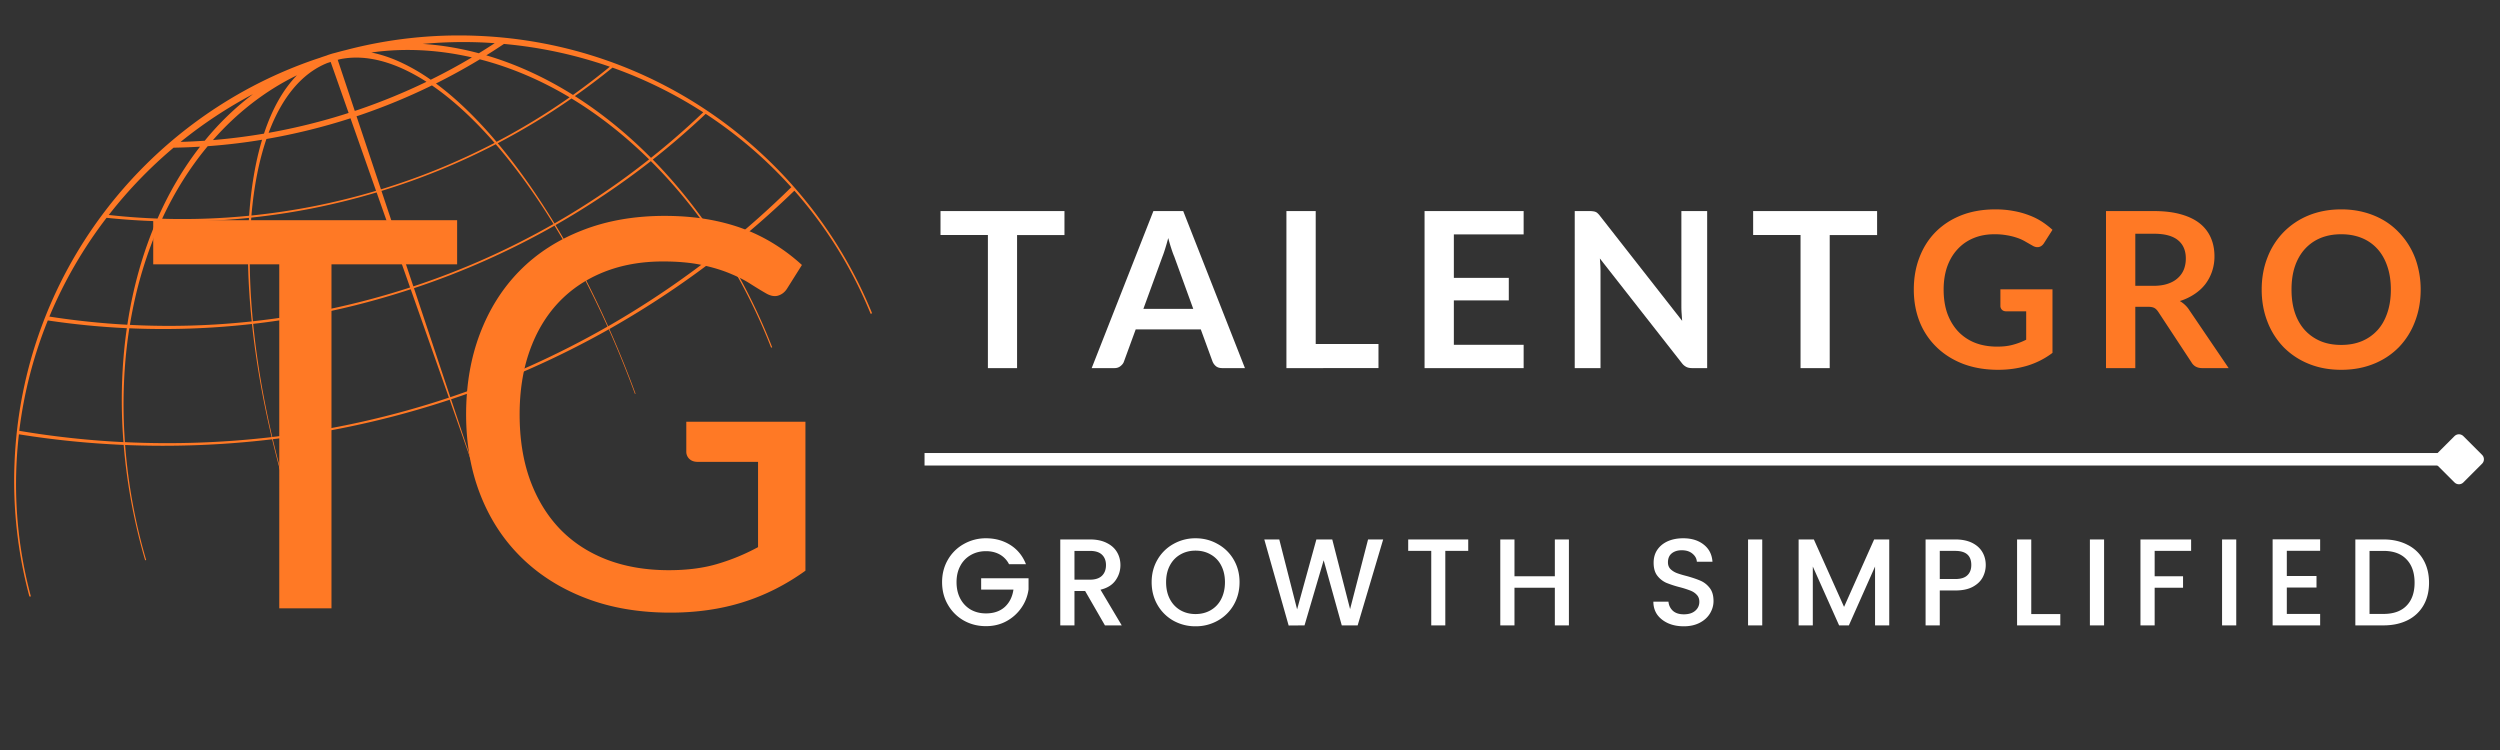 <svg xmlns="http://www.w3.org/2000/svg" width="400" height="120" version="1.0" viewBox="0 0 300 90"><rect x="0" y="0" width="300" height="90" fill="#333333" stroke="none"/><defs><clipPath id="a"><path d="M1.5 4.074H105v67.5H1.5Zm0 0"/></clipPath></defs><g clip-path="url(#a)"><path fill="#ff7925" d="M37.516 7.227C17.41 14.25 2.633 32.997 1.742 55.57a53.325 53.325 0 0 0 1.88 16.356l.167-.055A51.78 51.78 0 0 1 1.98 55.738c.055-1.218.153-2.425.29-3.62 4.12.663 8.316 1.089 12.57 1.273a69.765 69.765 0 0 0 2.578 13.847l.121-.039a67.505 67.505 0 0 1-2.523-13.8 110.404 110.404 0 0 0 17.64-.684 127.258 127.258 0 0 0 2.356 8.547l.07-.024a122.378 122.378 0 0 1-2.344-8.535 108.417 108.417 0 0 0 21.223-4.734l3.574 10.156-3.406-10.21a108.082 108.082 0 0 0 18.926-8.395 124.714 124.714 0 0 1 3.14 7.746l.07-.024a127.656 127.656 0 0 0-3.14-7.762 109.483 109.483 0 0 0 13.691-9.167 67.946 67.946 0 0 1 5.715 11.406l.13-.047a70.075 70.075 0 0 0-5.712-11.469c2.918-2.3 5.715-4.742 8.375-7.32a51.927 51.927 0 0 1 9.153 14.773l.175-.058C97 18.762 78.88 5.152 57.242 4.297a53.38 53.38 0 0 0-15.738 1.71c-.43.102-.852.216-1.274.333a8.801 8.801 0 0 0-.96.289.6.6 0 0 1-.075.031c-.222.074-.445.145-.668.223-.043.015-.086.035-.129.05-.293.094-.59.192-.882.294Zm1.78.328c.126-.04.255-.078.384-.121l2.156 6.12a73.184 73.184 0 0 1-9.602 2.387c1.598-4.27 4-7.168 7.063-8.386Zm1.231-.375c.078-.024.16-.043.239-.067 2.21-.465 4.714-.136 7.468 1.094a22.38 22.38 0 0 1 2.942 1.61 73.705 73.705 0 0 1-8.223 3.37c-.125.043-.25.079-.379.122Zm-4.894 1.855c-1.645 1.68-2.977 4.043-3.953 7a73.086 73.086 0 0 1-6.125.774c2.898-3.297 6.297-5.93 10.078-7.774Zm8.926-2.734c2.925-.414 5.992-.414 9.16.043.976.14 1.945.324 2.91.543a70.585 70.585 0 0 1-4.941 2.68 23.422 23.422 0 0 0-3.684-2.13c-1.2-.546-2.348-.921-3.445-1.136Zm-14.2 4.992a33.863 33.863 0 0 0-5.789 5.594 72.3 72.3 0 0 1-2.898.14 54.078 54.078 0 0 1 8.687-5.734ZM50.715 5.27c2.207-.2 4.45-.27 6.719-.192a52.46 52.46 0 0 1 1.933.106 74.53 74.53 0 0 1-1.906 1.207 36.242 36.242 0 0 0-3.953-.825 33.087 33.087 0 0 0-2.793-.296ZM20.832 17.723a78.498 78.498 0 0 0 3.172-.121c-1.984 2.55-3.7 5.445-5.098 8.625a78.545 78.545 0 0 1-5.851-.43 53.706 53.706 0 0 1 7.773-8.074Zm39.64-12.45A52.978 52.978 0 0 1 73.18 8.008a83.049 83.049 0 0 1-4.418 3.383c-3.317-2.079-6.805-3.692-10.407-4.75a69.918 69.918 0 0 0 2.118-1.368Zm-35.55 12.274c.004-.004.004 0 .008-.004a71.592 71.592 0 0 0 6.52-.773c-.79 2.625-1.317 5.683-1.555 9.117a80.701 80.701 0 0 1-10.438.36c1.504-3.231 3.34-6.15 5.465-8.7ZM57.582 7.12c3.727.961 7.34 2.508 10.77 4.559a79.94 79.94 0 0 1-8.766 5.34c-2.387-2.825-4.828-5.192-7.273-7a73.798 73.798 0 0 0 5.269-2.899Zm-25.61 9.559a73.894 73.894 0 0 0 10.087-2.485l3.066 8.707a81.476 81.476 0 0 1-7.602 1.871c-2.453.48-4.906.836-7.351 1.09.297-3.492.91-6.57 1.8-9.183Zm19.86-6.43c2.523 1.73 5.05 4.07 7.516 6.898a80.139 80.139 0 0 1-13.633 5.575l-2.93-8.77c.125-.043.25-.078.375-.121a73.323 73.323 0 0 0 8.672-3.582ZM12.789 26.137c1.977.207 3.973.343 5.977.406-1.625 3.77-2.805 7.937-3.485 12.426-3.148-.168-6.27-.5-9.355-.98a52.896 52.896 0 0 1 6.863-11.852ZM73.5 8.117a52.62 52.62 0 0 1 10.887 5.36c-2 1.91-4.09 3.734-6.266 5.464-2.84-2.863-5.902-5.359-9.137-7.41A82.37 82.37 0 0 0 73.5 8.117ZM19.309 26.56c3.492.086 7.02-.043 10.57-.414-.242 3.73-.14 7.894.328 12.425-4.91.528-9.793.66-14.621.414.742-4.5 2.008-8.668 3.723-12.425Zm49.27-14.743c3.3 2 6.421 4.465 9.312 7.309a91.492 91.492 0 0 1-11.348 7.684c-2.172-3.575-4.465-6.82-6.816-9.622a81.597 81.597 0 0 0 8.851-5.37ZM30.155 26.113a83.865 83.865 0 0 0 7.133-1.07 84.036 84.036 0 0 0 7.906-1.953l4.016 11.406a93.612 93.612 0 0 1-18.86 4.055c-.437-4.547-.492-8.719-.195-12.438Zm29.336-8.804c2.39 2.765 4.719 5.992 6.93 9.57a92.15 92.15 0 0 1-16.82 7.488L45.777 22.91a82.004 82.004 0 0 0 13.715-5.601ZM5.738 38.453c3.13.469 6.29.781 9.48.93-.534 3.73-.726 7.676-.527 11.789a76.1 76.1 0 0 0 .121 1.883 106.541 106.541 0 0 1-12.5-1.356 52.27 52.27 0 0 1 3.426-13.246Zm78.946-24.789a52.53 52.53 0 0 1 10.27 8.805 108.133 108.133 0 0 1-8.255 7.332c-2.465-3.918-5.277-7.504-8.367-10.653a94.726 94.726 0 0 0 6.352-5.484ZM15.52 39.394c4.859.211 9.777.044 14.718-.515.23 2.152.543 4.383.942 6.687.398 2.301.875 4.602 1.414 6.887a107.982 107.982 0 0 1-17.602.605 61.86 61.86 0 0 1-.101-1.71c-.188-4.176.039-8.18.629-11.953Zm62.582-20.058c3.128 3.113 5.976 6.672 8.46 10.574a107.714 107.714 0 0 1-13.585 9.242c-1.938-4.332-4.059-8.418-6.313-12.144a93.922 93.922 0 0 0 11.438-7.672ZM30.379 38.863a96.197 96.197 0 0 0 12.144-2.199 97.04 97.04 0 0 0 6.762-1.953l4.582 13.008a106.225 106.225 0 0 1-21.195 4.722 116.74 116.74 0 0 1-1.352-6.675 101.59 101.59 0 0 1-.941-6.903Zm36.16-11.785c2.277 3.707 4.418 7.781 6.363 12.113a105.834 105.834 0 0 1-18.863 8.47l-4.363-13.079a94.621 94.621 0 0 0 16.867-7.504Zm0 0"/></g><path fill="#ff7925" d="M54.855 31.719H39.777V73h-6.265V31.719H18.387v-5.297h36.468ZM96.652 50.61v17.874c-2.344 1.688-4.844 2.95-7.5 3.782-2.648.832-5.555 1.25-8.719 1.25-3.75 0-7.132-.578-10.14-1.735-3.012-1.156-5.586-2.781-7.719-4.875-2.137-2.093-3.777-4.597-4.922-7.515-1.148-2.926-1.719-6.145-1.719-9.657 0-3.55.555-6.789 1.672-9.718 1.114-2.926 2.696-5.43 4.75-7.516 2.063-2.094 4.567-3.71 7.516-4.86 2.945-1.156 6.238-1.734 9.875-1.734 1.844 0 3.555.137 5.14.407 1.583.273 3.047.664 4.391 1.171a20.812 20.812 0 0 1 3.734 1.86 22.517 22.517 0 0 1 3.22 2.453l-1.798 2.86c-.28.429-.648.702-1.093.827-.438.118-.93.012-1.47-.312-.523-.3-1.12-.664-1.796-1.094-.668-.437-1.484-.851-2.453-1.25-.961-.406-2.094-.75-3.406-1.031-1.313-.281-2.868-.422-4.657-.422-2.625 0-5 .43-7.125 1.281-2.125.856-3.937 2.078-5.437 3.672-1.492 1.594-2.637 3.524-3.438 5.781-.804 2.262-1.203 4.805-1.203 7.625 0 2.93.414 5.547 1.25 7.86.844 2.304 2.035 4.261 3.578 5.875 1.551 1.605 3.43 2.836 5.641 3.687 2.207.844 4.687 1.266 7.437 1.266 2.165 0 4.086-.242 5.766-.734a24.967 24.967 0 0 0 4.938-2.032V55.422h-7.25c-.418 0-.75-.117-1-.36a1.179 1.179 0 0 1-.36-.874v-3.579Zm0 0"/><path fill="#fff" d="M127.736 28.204h-5.688v15.969h-3.5v-15.97h-5.687V25.33h14.875ZM143.19 37.063l-2.282-6.281c-.117-.27-.234-.598-.359-.984a20.748 20.748 0 0 1-.36-1.235c-.117.438-.234.856-.359 1.25-.117.387-.23.719-.344 1l-2.28 6.25Zm6.203 7.11h-2.719c-.305 0-.555-.07-.75-.22a1.451 1.451 0 0 1-.422-.577l-1.406-3.844h-7.813l-1.406 3.844c-.062.199-.2.383-.406.547-.2.168-.445.25-.735.25h-2.734l7.406-18.844h3.578ZM165.417 41.282v2.89H154.37V25.33h3.515v15.953ZM174.462 28.126v5.219h6.594v2.703h-6.594v5.328h8.375v2.797h-11.89V25.329h11.89v2.797ZM204.859 25.329v18.844h-1.797c-.281 0-.516-.047-.703-.141a1.57 1.57 0 0 1-.531-.453l-9.844-12.563c.05.575.078 1.102.078 1.579v11.578h-3.094V25.329h1.844c.144 0 .27.012.375.031.113.012.21.04.297.078.082.032.16.086.234.157.082.074.172.171.266.296l9.875 12.61c-.024-.301-.043-.598-.063-.89-.023-.302-.031-.579-.031-.829V25.329ZM225.252 28.204h-5.687v15.969h-3.5v-15.97h-5.688V25.33h14.875Zm0 0"/><path fill="#ff7925" d="M246.298 34.72v7.625a9.604 9.604 0 0 1-3.047 1.546c-1.086.32-2.242.485-3.469.485-1.542 0-2.937-.235-4.187-.703-1.242-.477-2.305-1.145-3.188-2a8.677 8.677 0 0 1-2.046-3.047c-.47-1.188-.704-2.477-.704-3.875 0-1.414.227-2.711.688-3.89.457-1.188 1.11-2.204 1.953-3.048.852-.851 1.879-1.515 3.078-1.984 1.207-.469 2.567-.703 4.078-.703.758 0 1.473.062 2.141.187a9.778 9.778 0 0 1 1.844.5 8.07 8.07 0 0 1 1.562.766c.469.305.899.637 1.297 1l-1.016 1.594c-.156.25-.359.406-.609.468-.25.055-.523-.007-.812-.187a63.51 63.51 0 0 1-.875-.5 5.086 5.086 0 0 0-.954-.422 7.222 7.222 0 0 0-1.187-.297 8.305 8.305 0 0 0-1.516-.125c-.93 0-1.765.156-2.515.469-.75.312-1.39.762-1.922 1.344-.531.574-.945 1.273-1.235 2.093-.28.813-.421 1.727-.421 2.735 0 1.074.148 2.039.453 2.89.312.844.75 1.563 1.312 2.157a5.672 5.672 0 0 0 2.016 1.343c.789.305 1.676.454 2.656.454.695 0 1.317-.07 1.86-.22a8.298 8.298 0 0 0 1.609-.609V37.36h-2.375c-.23 0-.406-.062-.531-.187a.636.636 0 0 1-.188-.47V34.72ZM258.424 34.298c.656 0 1.226-.082 1.718-.25.489-.164.891-.395 1.203-.688.32-.289.563-.633.72-1.031.155-.395.234-.832.234-1.313 0-.957-.32-1.691-.954-2.203-.625-.508-1.585-.765-2.875-.765h-2.234v6.25Zm9.015 9.875h-3.172c-.593 0-1.027-.235-1.297-.703l-3.968-6.032c-.149-.226-.309-.39-.485-.484-.18-.094-.437-.14-.78-.14h-1.5v7.359h-3.517V25.329h5.75c1.282 0 2.38.137 3.297.406.914.262 1.664.633 2.25 1.11a4.472 4.472 0 0 1 1.297 1.718c.281.657.422 1.387.422 2.188a5.64 5.64 0 0 1-.281 1.797 5.424 5.424 0 0 1-.813 1.547c-.355.46-.793.859-1.312 1.203a6.769 6.769 0 0 1-1.75.828c.219.125.422.277.61.453.195.18.374.39.53.64ZM290.482 34.75c0 1.388-.23 2.669-.688 3.845a8.94 8.94 0 0 1-1.922 3.062 8.76 8.76 0 0 1-3.015 2c-1.18.48-2.48.719-3.907.719-1.43 0-2.73-.238-3.906-.719a8.91 8.91 0 0 1-3.016-2 9.036 9.036 0 0 1-1.937-3.062c-.461-1.176-.688-2.457-.688-3.844 0-1.383.227-2.664.688-3.844a8.93 8.93 0 0 1 1.937-3.047 8.891 8.891 0 0 1 3.016-2.015c1.176-.477 2.477-.72 3.906-.72.957 0 1.852.11 2.688.329a9.433 9.433 0 0 1 2.328.937 8.333 8.333 0 0 1 1.89 1.485 9.05 9.05 0 0 1 2.313 4.25c.207.836.313 1.71.313 2.625Zm-3.579 0c0-1.03-.14-1.956-.421-2.78-.274-.82-.668-1.52-1.188-2.094a5.089 5.089 0 0 0-1.875-1.313c-.73-.3-1.555-.453-2.469-.453-.93 0-1.757.153-2.484.453a5.22 5.22 0 0 0-1.875 1.313c-.523.574-.922 1.273-1.203 2.094-.274.824-.406 1.75-.406 2.78 0 1.032.132 1.962.406 2.782.281.824.68 1.523 1.203 2.094.52.562 1.145 1 1.875 1.312.727.305 1.555.453 2.484.453.914 0 1.739-.148 2.47-.453a5.278 5.278 0 0 0 1.874-1.312c.52-.57.914-1.27 1.188-2.094.28-.82.421-1.75.421-2.781Zm0 0"/><path fill="#fff" d="M121.082 67.702a2.766 2.766 0 0 0-1.125-1.172c-.469-.258-1.016-.39-1.64-.39-.68 0-1.29.156-1.829.468a3.2 3.2 0 0 0-1.25 1.297c-.304.563-.453 1.215-.453 1.953 0 .75.149 1.414.453 1.985.301.562.719 1 1.25 1.312.54.305 1.149.453 1.828.453.926 0 1.676-.254 2.25-.765.57-.52.922-1.22 1.047-2.094h-3.875v-1.36h5.688v1.329a4.97 4.97 0 0 1-.86 2.218 5.175 5.175 0 0 1-1.797 1.61c-.73.398-1.546.593-2.453.593-.968 0-1.855-.222-2.656-.671a5.061 5.061 0 0 1-1.906-1.891c-.469-.8-.703-1.707-.703-2.719 0-1 .234-1.898.703-2.703a4.993 4.993 0 0 1 1.906-1.875 5.321 5.321 0 0 1 2.656-.687c1.102 0 2.082.273 2.938.812.851.543 1.473 1.309 1.86 2.297ZM132.592 75.046l-2.375-4.125h-1.281v4.125h-1.703V64.733h3.562c.79 0 1.461.14 2.016.422.55.273.96.64 1.234 1.11.27.46.406.976.406 1.546 0 .68-.199 1.293-.593 1.844-.387.543-.985.914-1.797 1.11l2.547 4.28Zm-3.656-5.485h1.86c.632 0 1.113-.156 1.437-.468.32-.313.484-.739.484-1.282 0-.53-.164-.945-.484-1.25-.313-.3-.793-.453-1.438-.453h-1.86ZM143.463 75.155a5.39 5.39 0 0 1-2.656-.672 5.061 5.061 0 0 1-1.906-1.89c-.469-.813-.703-1.723-.703-2.735 0-1 .234-1.898.703-2.703a4.993 4.993 0 0 1 1.906-1.875 5.321 5.321 0 0 1 2.656-.687c.97 0 1.852.23 2.657.687a4.98 4.98 0 0 1 1.922 1.875c.468.805.703 1.703.703 2.703 0 1.012-.235 1.922-.703 2.735a5.047 5.047 0 0 1-1.922 1.89 5.348 5.348 0 0 1-2.657.672Zm0-1.469c.688 0 1.297-.156 1.829-.468a3.16 3.16 0 0 0 1.25-1.329c.3-.582.453-1.257.453-2.03 0-.759-.153-1.427-.453-2a3.098 3.098 0 0 0-1.25-1.313c-.532-.313-1.141-.47-1.829-.47-.68 0-1.289.157-1.828.47-.53.304-.949.742-1.25 1.312-.304.574-.453 1.242-.453 2 0 .774.149 1.45.453 2.031.301.575.72 1.016 1.25 1.329.54.312 1.149.468 1.828.468ZM165.98 64.733l-3.062 10.313h-1.906l-2.172-7.813-2.297 7.813-1.906.015-2.922-10.328h1.797l2.14 8.39 2.313-8.39h1.906l2.14 8.36 2.157-8.36ZM176.187 64.733v1.375h-2.75v8.938h-1.687v-8.938h-2.766v-1.375ZM188.269 64.733v10.313h-1.688V70.53h-4.844v4.516h-1.703V64.733h1.703v4.422h4.844v-4.422ZM202.06 75.155c-.7 0-1.324-.117-1.875-.36-.555-.25-.992-.593-1.313-1.03-.312-.446-.468-.97-.468-1.563h1.812c.04.437.219.805.531 1.094.313.28.75.422 1.313.422.582 0 1.035-.141 1.36-.422.331-.282.5-.64.5-1.078 0-.352-.106-.633-.313-.844-.2-.219-.45-.383-.75-.5a11.75 11.75 0 0 0-1.266-.406 12.545 12.545 0 0 1-1.64-.532 2.811 2.811 0 0 1-1.079-.86c-.293-.382-.437-.898-.437-1.546 0-.594.144-1.11.437-1.547.301-.445.72-.789 1.25-1.031.54-.238 1.16-.36 1.86-.36 1 0 1.816.25 2.453.75.644.5 1 1.188 1.062 2.063h-1.875c-.023-.375-.199-.695-.53-.969-.325-.27-.75-.406-1.282-.406-.492 0-.89.125-1.203.375-.305.25-.453.61-.453 1.078 0 .313.093.574.28.781.196.2.442.36.735.485.301.117.711.242 1.235.375.675.187 1.226.375 1.656.562.437.188.804.48 1.11.875.3.387.452.907.452 1.563 0 .523-.14 1.015-.422 1.484-.28.469-.695.844-1.234 1.125-.543.281-1.18.422-1.906.422ZM211.469 64.733v10.313h-1.703V64.733ZM226.709 64.733v10.313h-1.703v-7.063l-3.141 7.063h-1.172l-3.156-7.063v7.063h-1.703V64.733h1.828l3.625 8.094 3.61-8.094ZM238.29 67.796a3.14 3.14 0 0 1-.376 1.5c-.25.46-.648.836-1.187 1.125-.543.293-1.243.437-2.094.437h-1.86v4.188h-1.703V64.733h3.563c.789 0 1.46.137 2.015.406.551.274.961.641 1.235 1.11.27.46.406.976.406 1.547Zm-3.657 1.687c.644 0 1.125-.144 1.437-.437.32-.29.485-.707.485-1.25 0-1.125-.64-1.688-1.922-1.688h-1.86v3.375ZM243.752 73.686h3.485v1.36h-5.188V64.733h1.703ZM252.49 64.733v10.313h-1.703V64.733ZM262.934 64.733v1.375h-4.375v3.047h3.406v1.375h-3.406v4.516h-1.704V64.733ZM268.35 64.733v10.313h-1.703V64.733ZM274.418 66.093v3.03h3.563V70.5h-3.563v3.172h4v1.375h-5.703V64.718h5.703v1.375ZM286.016 64.733c1.093 0 2.05.215 2.875.64a4.467 4.467 0 0 1 1.921 1.813c.446.782.672 1.696.672 2.735 0 1.054-.226 1.965-.672 2.734a4.467 4.467 0 0 1-1.921 1.781c-.825.407-1.782.61-2.875.61h-3.375V64.733Zm0 8.938c1.207 0 2.128-.328 2.765-.985.645-.656.969-1.578.969-2.765 0-1.196-.324-2.13-.969-2.797-.637-.676-1.558-1.016-2.765-1.016h-1.672v7.563Zm0 0"/><path fill="none" stroke="#fff" stroke-width="1.5" d="M110.945 55.113h182.25"/><path fill="#fff" stroke="#fff" stroke-linecap="round" stroke-linejoin="round" stroke-width="1.5" d="m297.32 55.113-2.25-2.25-2.25 2.25 2.25 2.25Zm0 0"/></svg>